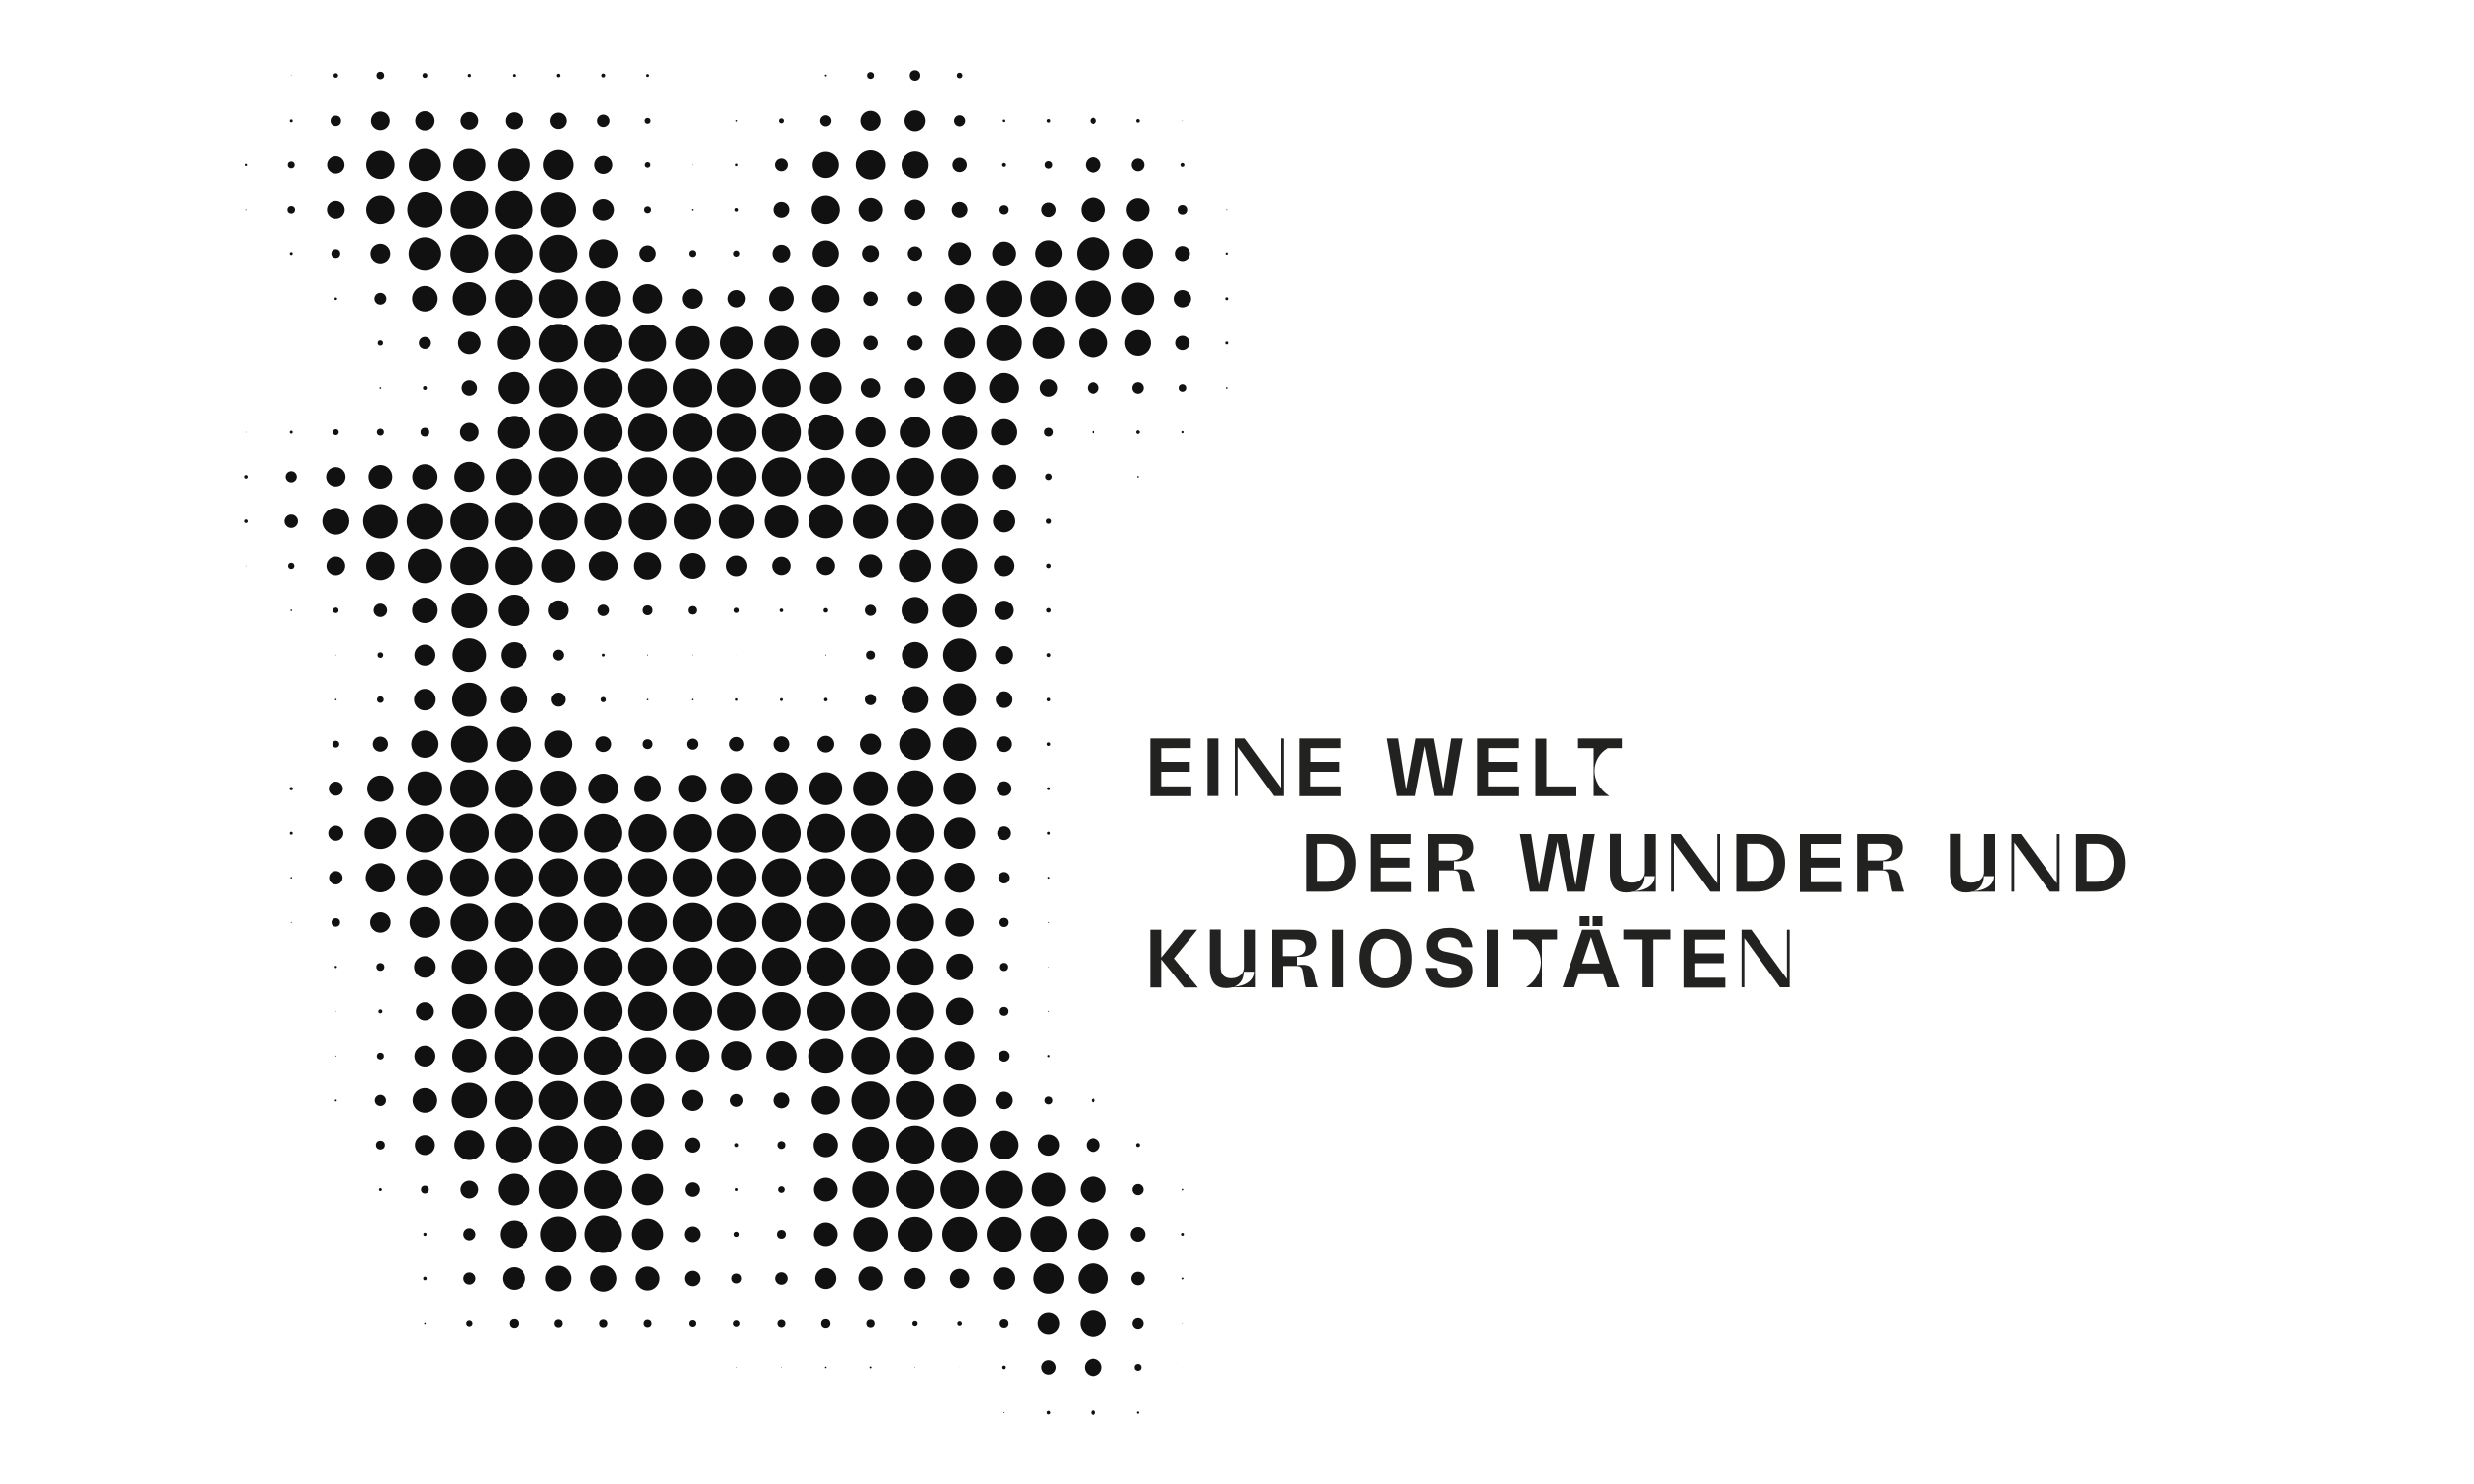 <?xml version="1.0" encoding="utf-8"?>
<!-- Generator: Adobe Illustrator 27.5.0, SVG Export Plug-In . SVG Version: 6.00 Build 0)  -->
<svg version="1.1" id="Ebene_1" xmlns="http://www.w3.org/2000/svg" xmlns:xlink="http://www.w3.org/1999/xlink" x="0px" y="0px"
	 viewBox="0 0 1500 900" style="enable-background:new 0 0 1500 900;" xml:space="preserve">
<style type="text/css">
	.st0{fill:#222221;}
	.st1{fill:#111111;}
</style>
<g>
	<path class="st0" d="M697.4,447.8H722v5.9H704v8.3h17.4v6H704v8.9h18.3v6h-24.9V447.8z"/>
	<path class="st0" d="M738.8,447.8v35h-6.6v-35H738.8z"/>
	<path class="st0" d="M750.5,452.9v29.9h-1.7v-35h5.9l21.7,29.9v-29.9h1.7v35h-5.9L750.5,452.9z"/>
	<path class="st0" d="M788.1,447.8h24.7v5.9h-18.1v8.3H812v6h-17.4v8.9h18.3v6h-24.9V447.8z"/>
	<path class="st0" d="M863.8,452.4l-5.8,30.4h-10.9l-6.1-35h6.9l4.8,31l5.7-31h10.8l5.7,31l4.8-31h6.9l-6.1,35h-10.9L863.8,452.4z"
		/>
	<path class="st0" d="M896.1,447.8h24.7v5.9h-18.1v8.3H920v6h-17.4v8.9h18.3v6h-24.9V447.8z"/>
	<path class="st0" d="M937.5,447.8v29.1h18.3v6h-24.9v-35H937.5z"/>
	<path class="st0" d="M966.3,453.7h-9.5v-5.9h26.7v5.9h-8.6c-10.3,6.1-11.5,20.9,1,29.1h-9.6V453.7z"/>
	<path class="st0" d="M792.2,505.8h12.6c10.5,0,17.1,7,17.1,17.5s-6.7,17.5-17.1,17.5h-12.6V505.8z M815.1,523.3
		c0-7.5-4.5-11.6-10.4-11.6h-6v23.1h6C810.6,534.9,815.1,530.8,815.1,523.3z"/>
	<path class="st0" d="M830.8,505.8h24.7v6h-18.1v8.3h17.4v6h-17.4v8.9h18.3v6h-24.9V505.8z"/>
	<path class="st0" d="M865.7,505.8h16.9c6.5,0,10.5,2.3,10.5,8.2c0,5.2-4.1,8.7-11.7,8.2v5.1c7.3-0.8,9.5,0.5,10.7,6.9
		c0.5,3,1,4.2,1.8,6.6h-7.2c-0.7-2-1.3-6.7-1.8-9.6c-0.4-2.8-1.9-3.4-4-3.4l-8.5,0v13.1h-6.6V505.8z M879.6,521.8c3.7,0,7-1.3,7-5.3
		c0-3.7-2.5-4.8-6.8-4.8h-7.6v10.1H879.6z"/>
	<path class="st0" d="M944.2,510.4l-5.8,30.4h-10.9l-6.1-35h6.9l4.8,31l5.7-31h10.8l5.7,31l4.8-31h6.9l-6.1,35H950L944.2,510.4z"/>
	<path class="st0" d="M989.2,535.3c5,0,7.7-3.3,7.7-6.4v-23.1h6.7v35h-13.6c-1.2,0.3-2.5,0.5-4,0.5c-5.7,0-9.8-3.3-9.8-11.9v-23.7
		h6.6v23.1C982.8,532,984.1,535.3,989.2,535.3z M1003,531.3h-6.2v-0.1c0,4.2-1.8,7.7-5.9,9.3C998.7,539.9,1003,536,1003,531.3z"/>
	<path class="st0" d="M1015.2,510.9v29.9h-1.7v-35h5.9l21.7,29.9v-29.9h1.7v35h-5.9L1015.2,510.9z"/>
	<path class="st0" d="M1052.7,505.8h12.6c10.5,0,17.1,7,17.1,17.5s-6.7,17.5-17.1,17.5h-12.6V505.8z M1075.6,523.3
		c0-7.5-4.5-11.6-10.4-11.6h-6v23.1h6C1071.1,534.9,1075.6,530.8,1075.6,523.3z"/>
	<path class="st0" d="M1091.4,505.8h24.7v6H1098v8.3h17.4v6H1098v8.9h18.3v6h-24.9V505.8z"/>
	<path class="st0" d="M1126.2,505.8h16.9c6.5,0,10.5,2.3,10.5,8.2c0,5.2-4.1,8.7-11.7,8.2v5.1c7.3-0.8,9.5,0.5,10.7,6.9
		c0.5,3,1,4.2,1.8,6.6h-7.2c-0.7-2-1.3-6.7-1.8-9.6c-0.4-2.8-1.9-3.4-4-3.4l-8.5,0v13.1h-6.6V505.8z M1140.1,521.8
		c3.7,0,7-1.3,7-5.3c0-3.7-2.5-4.8-6.8-4.8h-7.6v10.1H1140.1z"/>
	<path class="st0" d="M1195.2,535.3c5.1,0,7.7-3.3,7.7-6.4v-23.1h6.7v35h-13.6c-1.2,0.3-2.5,0.5-4,0.5c-5.7,0-9.8-3.3-9.8-11.9
		v-23.7h6.6v23.1C1188.8,532,1190.1,535.3,1195.2,535.3z M1209,531.3h-6.2v-0.1c0,4.2-1.8,7.7-5.9,9.3
		C1204.7,539.9,1209,536,1209,531.3z"/>
	<path class="st0" d="M1221.2,510.9v29.9h-1.7v-35h5.9l21.7,29.9v-29.9h1.7v35h-5.9L1221.2,510.9z"/>
	<path class="st0" d="M1258.7,505.8h12.6c10.5,0,17.1,7,17.1,17.5s-6.7,17.5-17.1,17.5h-12.6V505.8z M1281.6,523.3
		c0-7.5-4.5-11.6-10.4-11.6h-6v23.1h6C1277.1,534.9,1281.6,530.8,1281.6,523.3z"/>
	<path class="st0" d="M697.4,563.8h6.6v16.9l13.7-16.9h8.2l-14.2,17.4l14.6,17.7h-8.4L704,581.8v17.1h-6.6V563.8z"/>
	<path class="st0" d="M746.6,593.3c5.1,0,7.7-3.3,7.7-6.4v-23.1h6.7v35h-13.6c-1.2,0.3-2.5,0.5-4,0.5c-5.7,0-9.8-3.3-9.8-11.9v-23.7
		h6.6v23.1C740.2,590,741.6,593.3,746.6,593.3z M760.4,589.3h-6.2v-0.1c0,4.2-1.8,7.7-5.9,9.3C756.2,597.9,760.4,594,760.4,589.3z"
		/>
	<path class="st0" d="M770.9,563.8h16.9c6.5,0,10.5,2.3,10.5,8.2c0,5.2-4.1,8.7-11.7,8.2v5.1c7.3-0.8,9.5,0.5,10.7,6.9
		c0.5,3,1,4.2,1.8,6.6h-7.2c-0.7-2-1.3-6.7-1.8-9.6c-0.4-2.8-1.9-3.4-4-3.4l-8.5,0v13.1h-6.6V563.8z M784.8,579.8c3.7,0,7-1.3,7-5.3
		c0-3.7-2.5-4.8-6.8-4.8h-7.6v10.1H784.8z"/>
	<path class="st0" d="M814.3,563.8v35h-6.6v-35H814.3z"/>
	<path class="st0" d="M856.1,581.3c0,11-5.7,18-16.1,18s-16.1-7-16.1-18c0-11.1,5.6-18,16.1-18C850.6,563.3,856.1,570.2,856.1,581.3
		z M840.1,593.4c5.8,0,9.3-4.1,9.3-12.1c0-8-3.5-12.1-9.3-12.1c-5.8,0-9.3,4-9.3,12.1C830.8,589.3,834.3,593.4,840.1,593.4z"/>
	<path class="st0" d="M877.8,584.2c-9.4-1.6-12.9-4.5-12.9-10.8c0-7.1,5.5-10.7,13.7-10.7c7.8,0,13.3,4.3,14,11.7h-6.6
		c-0.6-4.3-3.5-6-7.8-6c-4.5,0-6.5,1.9-6.5,4.4c0,3.7,3.1,4,7.1,4.8c10,2.1,13.8,4.2,13.8,11s-4.8,10.6-13.7,10.6
		c-8.6,0-13.5-3.9-14.7-12.2h7c0.6,4.2,2.7,6.5,7.6,6.5c5.2,0,7.2-2,7.2-4.6C885.8,585.7,882.5,585,877.8,584.2z"/>
	<path class="st0" d="M908.4,563.8v35h-6.6v-35H908.4z"/>
	<path class="st0" d="M926.2,569.7h-8.8v-6H944v6h-9.2v29.1h-9.6C937.6,590.6,936.5,575.8,926.2,569.7z"/>
	<path class="st0" d="M981.9,598.8h-7.2l-2.8-8.5h-14.7l-2.8,8.5h-7l11.9-35h10.5L981.9,598.8z M957.8,555.6h6v6h-6V555.6z
		 M970,584.3l-5.3-16.1l-5.4,16.1H970z M965.7,555.6h6v6h-6V555.6z"/>
	<path class="st0" d="M1002.1,569.7v29.1h-6.6v-29.1h-11.1v-6h28.7v6H1002.1z"/>
	<path class="st0" d="M1021.1,563.8h24.7v6h-18.1v8.3h17.4v6h-17.4v8.9h18.3v6h-24.9V563.8z"/>
	<path class="st0" d="M1057.6,568.9v29.9h-1.7v-35h5.9l21.7,29.9v-29.9h1.7v35h-5.9L1057.6,568.9z"/>
</g>
<g>
	<g transform="translate(504,120)">
		<circle class="st1" cx="-327.5" cy="-74" r="0.2"/>
	</g>
	<g transform="translate(528,120)">
		<circle class="st1" cx="-324.4" cy="-74" r="1.4"/>
	</g>
	<g transform="translate(552,120)">
		<circle class="st1" cx="-321.4" cy="-74" r="2.3"/>
	</g>
	<g transform="translate(576,120)">
		<circle class="st1" cx="-318.4" cy="-74" r="1.5"/>
	</g>
	<g transform="translate(600,120)">
		<circle class="st1" cx="-315.4" cy="-74" r="1"/>
	</g>
	<g transform="translate(624,120)">
		<circle class="st1" cx="-312.4" cy="-74" r="0.9"/>
	</g>
	<g transform="translate(648,120)">
		<circle class="st1" cx="-309.4" cy="-74" r="1.1"/>
	</g>
	<g transform="translate(672,120)">
		<circle class="st1" cx="-306.3" cy="-74" r="1.2"/>
	</g>
	<g transform="translate(696,120)">
		<circle class="st1" cx="-303.3" cy="-74" r="0.9"/>
	</g>
	<g transform="translate(792,120)">
		<circle class="st1" cx="-291.3" cy="-74" r="0.6"/>
	</g>
	<g transform="translate(816,120)">
		<circle class="st1" cx="-288.2" cy="-74" r="2.1"/>
	</g>
	<g transform="translate(840,120)">
		<circle class="st1" cx="-285.2" cy="-74" r="3.2"/>
	</g>
	<g transform="translate(864,120)">
		<circle class="st1" cx="-282.2" cy="-74" r="1.7"/>
	</g>
	<g transform="translate(504,144)">
		<circle class="st1" cx="-327.5" cy="-70.9" r="0.9"/>
	</g>
	<g transform="translate(528,144)">
		<circle class="st1" cx="-324.4" cy="-70.9" r="3.2"/>
	</g>
	<g transform="translate(552,144)">
		<circle class="st1" cx="-321.4" cy="-70.9" r="5.7"/>
	</g>
	<g transform="translate(576,144)">
		<circle class="st1" cx="-318.4" cy="-70.9" r="5.9"/>
	</g>
	<g transform="translate(600,144)">
		<circle class="st1" cx="-315.4" cy="-70.9" r="5.4"/>
	</g>
	<g transform="translate(624,144)">
		<circle class="st1" cx="-312.4" cy="-70.9" r="5.2"/>
	</g>
	<g transform="translate(648,144)">
		<circle class="st1" cx="-309.4" cy="-70.9" r="5"/>
	</g>
	<g transform="translate(672,144)">
		<circle class="st1" cx="-306.3" cy="-70.9" r="3.8"/>
	</g>
	<g transform="translate(696,144)">
		<circle class="st1" cx="-303.3" cy="-70.9" r="1.8"/>
	</g>
	<g transform="translate(744,144)">
		<circle class="st1" cx="-297.3" cy="-70.9" r="0.5"/>
	</g>
	<g transform="translate(768,144)">
		<circle class="st1" cx="-294.3" cy="-70.9" r="1.5"/>
	</g>
	<g transform="translate(792,144)">
		<circle class="st1" cx="-291.3" cy="-70.9" r="3.4"/>
	</g>
	<g transform="translate(816,144)">
		<circle class="st1" cx="-288.2" cy="-70.9" r="6.1"/>
	</g>
	<g transform="translate(840,144)">
		<circle class="st1" cx="-285.2" cy="-70.9" r="6.4"/>
	</g>
	<g transform="translate(864,144)">
		<circle class="st1" cx="-282.2" cy="-70.9" r="3.4"/>
	</g>
	<g transform="translate(888,144)">
		<circle class="st1" cx="-279.2" cy="-70.9" r="0.8"/>
	</g>
	<g transform="translate(912,144)">
		<circle class="st1" cx="-276.2" cy="-70.9" r="1.1"/>
	</g>
	<g transform="translate(936,144)">
		<circle class="st1" cx="-273.2" cy="-70.9" r="1.9"/>
	</g>
	<g transform="translate(960,144)">
		<circle class="st1" cx="-270.1" cy="-70.9" r="1.1"/>
	</g>
	<g transform="translate(984,144)">
		<circle class="st1" cx="-267.1" cy="-70.9" r="0.2"/>
	</g>
	<g transform="translate(1008,144)">
		<polygon class="st1" points="-264.1,-70.9 -264.1,-70.9 -264.1,-70.9 		"/>
	</g>
	<g transform="translate(480,168)">
		<circle class="st1" cx="-330.5" cy="-67.9" r="0.7"/>
	</g>
	<g transform="translate(504,168)">
		<circle class="st1" cx="-327.5" cy="-67.9" r="2.1"/>
	</g>
	<g transform="translate(528,168)">
		<circle class="st1" cx="-324.4" cy="-67.9" r="5.3"/>
	</g>
	<g transform="translate(552,168)">
		<circle class="st1" cx="-321.4" cy="-67.9" r="8.6"/>
	</g>
	<g transform="translate(576,168)">
		<circle class="st1" cx="-318.4" cy="-67.9" r="9.8"/>
	</g>
	<g transform="translate(600,168)">
		<circle class="st1" cx="-315.4" cy="-67.9" r="9.8"/>
	</g>
	<g transform="translate(624,168)">
		<circle class="st1" cx="-312.4" cy="-67.9" r="9.9"/>
	</g>
	<g transform="translate(648,168)">
		<circle class="st1" cx="-309.4" cy="-67.9" r="9.1"/>
	</g>
	<g transform="translate(672,168)">
		<circle class="st1" cx="-306.3" cy="-67.9" r="5.5"/>
	</g>
	<g transform="translate(696,168)">
		<circle class="st1" cx="-303.3" cy="-67.9" r="1.7"/>
	</g>
	<g transform="translate(720,168)">
		<circle class="st1" cx="-300.3" cy="-67.9" r="0.2"/>
	</g>
	<g transform="translate(744,168)">
		<circle class="st1" cx="-297.3" cy="-67.9" r="0.8"/>
	</g>
	<g transform="translate(768,168)">
		<circle class="st1" cx="-294.3" cy="-67.9" r="3.9"/>
	</g>
	<g transform="translate(792,168)">
		<circle class="st1" cx="-291.3" cy="-67.9" r="8"/>
	</g>
	<g transform="translate(816,168)">
		<circle class="st1" cx="-288.2" cy="-67.9" r="8.9"/>
	</g>
	<g transform="translate(840,168)">
		<circle class="st1" cx="-285.2" cy="-67.9" r="8.2"/>
	</g>
	<g transform="translate(864,168)">
		<circle class="st1" cx="-282.2" cy="-67.9" r="4.4"/>
	</g>
	<g transform="translate(888,168)">
		<circle class="st1" cx="-279.2" cy="-67.9" r="1.2"/>
	</g>
	<g transform="translate(912,168)">
		<circle class="st1" cx="-276.2" cy="-67.9" r="2.3"/>
	</g>
	<g transform="translate(936,168)">
		<circle class="st1" cx="-273.2" cy="-67.9" r="4.7"/>
	</g>
	<g transform="translate(960,168)">
		<circle class="st1" cx="-270.1" cy="-67.9" r="3.9"/>
	</g>
	<g transform="translate(984,168)">
		<circle class="st1" cx="-267.1" cy="-67.9" r="1.2"/>
	</g>
	<g transform="translate(1008,168)">
		<circle class="st1" cx="-264.1" cy="-67.9" r="0.1"/>
	</g>
	<g transform="translate(480,192)">
		<circle class="st1" cx="-330.5" cy="-64.9" r="0.3"/>
	</g>
	<g transform="translate(504,192)">
		<circle class="st1" cx="-327.5" cy="-64.9" r="2.3"/>
	</g>
	<g transform="translate(528,192)">
		<circle class="st1" cx="-324.4" cy="-64.9" r="5.4"/>
	</g>
	<g transform="translate(552,192)">
		<circle class="st1" cx="-321.4" cy="-64.9" r="8.6"/>
	</g>
	<g transform="translate(576,192)">
		<circle class="st1" cx="-318.4" cy="-64.9" r="10.7"/>
	</g>
	<g transform="translate(600,192)">
		<circle class="st1" cx="-315.4" cy="-64.9" r="11.4"/>
	</g>
	<g transform="translate(624,192)">
		<circle class="st1" cx="-312.4" cy="-64.9" r="11.5"/>
	</g>
	<g transform="translate(648,192)">
		<circle class="st1" cx="-309.4" cy="-64.9" r="10.6"/>
	</g>
	<g transform="translate(672,192)">
		<circle class="st1" cx="-306.3" cy="-64.9" r="6.5"/>
	</g>
	<g transform="translate(696,192)">
		<circle class="st1" cx="-303.3" cy="-64.9" r="2.1"/>
	</g>
	<g transform="translate(720,192)">
		<circle class="st1" cx="-300.3" cy="-64.9" r="0.5"/>
	</g>
	<g transform="translate(744,192)">
		<circle class="st1" cx="-297.3" cy="-64.9" r="1.1"/>
	</g>
	<g transform="translate(768,192)">
		<circle class="st1" cx="-294.3" cy="-64.9" r="4.8"/>
	</g>
	<g transform="translate(792,192)">
		<circle class="st1" cx="-291.3" cy="-64.9" r="8.6"/>
	</g>
	<g transform="translate(816,192)">
		<circle class="st1" cx="-288.2" cy="-64.9" r="7.2"/>
	</g>
	<g transform="translate(840,192)">
		<circle class="st1" cx="-285.2" cy="-64.9" r="6.2"/>
	</g>
	<g transform="translate(864,192)">
		<circle class="st1" cx="-282.2" cy="-64.9" r="4.8"/>
	</g>
	<g transform="translate(888,192)">
		<circle class="st1" cx="-279.2" cy="-64.9" r="2.8"/>
	</g>
	<g transform="translate(912,192)">
		<circle class="st1" cx="-276.2" cy="-64.9" r="4.4"/>
	</g>
	<g transform="translate(936,192)">
		<circle class="st1" cx="-273.2" cy="-64.9" r="7.4"/>
	</g>
	<g transform="translate(960,192)">
		<circle class="st1" cx="-270.1" cy="-64.9" r="7"/>
	</g>
	<g transform="translate(984,192)">
		<circle class="st1" cx="-267.1" cy="-64.9" r="2.9"/>
	</g>
	<g transform="translate(1008,192)">
		<circle class="st1" cx="-264.1" cy="-64.9" r="0.3"/>
	</g>
	<g transform="translate(504,216)">
		<circle class="st1" cx="-327.5" cy="-61.9" r="0.9"/>
	</g>
	<g transform="translate(528,216)">
		<circle class="st1" cx="-324.4" cy="-61.9" r="2.7"/>
	</g>
	<g transform="translate(552,216)">
		<circle class="st1" cx="-321.4" cy="-61.9" r="6"/>
	</g>
	<g transform="translate(576,216)">
		<circle class="st1" cx="-318.4" cy="-61.9" r="9.9"/>
	</g>
	<g transform="translate(600,216)">
		<circle class="st1" cx="-315.4" cy="-61.9" r="11.5"/>
	</g>
	<g transform="translate(624,216)">
		<circle class="st1" cx="-312.4" cy="-61.9" r="11.7"/>
	</g>
	<g transform="translate(648,216)">
		<circle class="st1" cx="-309.4" cy="-61.9" r="11.4"/>
	</g>
	<g transform="translate(672,216)">
		<circle class="st1" cx="-306.3" cy="-61.9" r="8.7"/>
	</g>
	<g transform="translate(696,216)">
		<circle class="st1" cx="-303.3" cy="-61.9" r="5"/>
	</g>
	<g transform="translate(720,216)">
		<circle class="st1" cx="-300.3" cy="-61.9" r="2.1"/>
	</g>
	<g transform="translate(744,216)">
		<circle class="st1" cx="-297.3" cy="-61.9" r="1.9"/>
	</g>
	<g transform="translate(768,216)">
		<circle class="st1" cx="-294.3" cy="-61.9" r="5.4"/>
	</g>
	<g transform="translate(792,216)">
		<circle class="st1" cx="-291.3" cy="-61.9" r="8"/>
	</g>
	<g transform="translate(816,216)">
		<circle class="st1" cx="-288.2" cy="-61.9" r="5.1"/>
	</g>
	<g transform="translate(840,216)">
		<circle class="st1" cx="-285.2" cy="-61.9" r="4.4"/>
	</g>
	<g transform="translate(864,216)">
		<circle class="st1" cx="-282.2" cy="-61.9" r="6.9"/>
	</g>
	<g transform="translate(888,216)">
		<circle class="st1" cx="-279.2" cy="-61.9" r="7.3"/>
	</g>
	<g transform="translate(912,216)">
		<circle class="st1" cx="-276.2" cy="-61.9" r="8.1"/>
	</g>
	<g transform="translate(936,216)">
		<circle class="st1" cx="-273.2" cy="-61.9" r="10"/>
	</g>
	<g transform="translate(960,216)">
		<circle class="st1" cx="-270.1" cy="-61.9" r="9.1"/>
	</g>
	<g transform="translate(984,216)">
		<circle class="st1" cx="-267.1" cy="-61.9" r="4.6"/>
	</g>
	<g transform="translate(1008,216)">
		<circle class="st1" cx="-264.1" cy="-61.9" r="0.7"/>
	</g>
	<g transform="translate(528,240)">
		<circle class="st1" cx="-324.4" cy="-58.9" r="0.8"/>
	</g>
	<g transform="translate(552,240)">
		<circle class="st1" cx="-321.4" cy="-58.9" r="3.6"/>
	</g>
	<g transform="translate(576,240)">
		<circle class="st1" cx="-318.4" cy="-58.9" r="7.8"/>
	</g>
	<g transform="translate(600,240)">
		<circle class="st1" cx="-315.4" cy="-58.9" r="10.1"/>
	</g>
	<g transform="translate(624,240)">
		<circle class="st1" cx="-312.4" cy="-58.9" r="11.5"/>
	</g>
	<g transform="translate(648,240)">
		<circle class="st1" cx="-309.4" cy="-58.9" r="11.7"/>
	</g>
	<g transform="translate(672,240)">
		<circle class="st1" cx="-306.3" cy="-58.9" r="10.8"/>
	</g>
	<g transform="translate(696,240)">
		<circle class="st1" cx="-303.3" cy="-58.9" r="8.9"/>
	</g>
	<g transform="translate(720,240)">
		<circle class="st1" cx="-300.3" cy="-58.9" r="6.1"/>
	</g>
	<g transform="translate(744,240)">
		<circle class="st1" cx="-297.3" cy="-58.9" r="5.3"/>
	</g>
	<g transform="translate(768,240)">
		<circle class="st1" cx="-294.3" cy="-58.9" r="7.5"/>
	</g>
	<g transform="translate(792,240)">
		<circle class="st1" cx="-291.3" cy="-58.9" r="8.3"/>
	</g>
	<g transform="translate(816,240)">
		<circle class="st1" cx="-288.2" cy="-58.9" r="4.4"/>
	</g>
	<g transform="translate(840,240)">
		<circle class="st1" cx="-285.2" cy="-58.9" r="4.4"/>
	</g>
	<g transform="translate(864,240)">
		<circle class="st1" cx="-282.2" cy="-58.9" r="9"/>
	</g>
	<g transform="translate(888,240)">
		<circle class="st1" cx="-279.2" cy="-58.9" r="11"/>
	</g>
	<g transform="translate(912,240)">
		<circle class="st1" cx="-276.2" cy="-58.9" r="11"/>
	</g>
	<g transform="translate(936,240)">
		<circle class="st1" cx="-273.2" cy="-58.9" r="11"/>
	</g>
	<g transform="translate(960,240)">
		<circle class="st1" cx="-270.1" cy="-58.9" r="9.8"/>
	</g>
	<g transform="translate(984,240)">
		<circle class="st1" cx="-267.1" cy="-58.9" r="5.3"/>
	</g>
	<g transform="translate(1008,240)">
		<circle class="st1" cx="-264.1" cy="-58.9" r="0.9"/>
	</g>
	<g transform="translate(552,264)">
		<circle class="st1" cx="-321.4" cy="-55.9" r="1.6"/>
	</g>
	<g transform="translate(576,264)">
		<circle class="st1" cx="-318.4" cy="-55.9" r="3.7"/>
	</g>
	<g transform="translate(600,264)">
		<circle class="st1" cx="-315.4" cy="-55.9" r="6.9"/>
	</g>
	<g transform="translate(624,264)">
		<circle class="st1" cx="-312.4" cy="-55.9" r="10.2"/>
	</g>
	<g transform="translate(648,264)">
		<circle class="st1" cx="-309.4" cy="-55.9" r="11.7"/>
	</g>
	<g transform="translate(672,264)">
		<circle class="st1" cx="-306.3" cy="-55.9" r="11.7"/>
	</g>
	<g transform="translate(696,264)">
		<circle class="st1" cx="-303.3" cy="-55.9" r="11.3"/>
	</g>
	<g transform="translate(720,264)">
		<circle class="st1" cx="-300.3" cy="-55.9" r="10.2"/>
	</g>
	<g transform="translate(744,264)">
		<circle class="st1" cx="-297.3" cy="-55.9" r="9.9"/>
	</g>
	<g transform="translate(768,264)">
		<circle class="st1" cx="-294.3" cy="-55.9" r="10.4"/>
	</g>
	<g transform="translate(792,264)">
		<circle class="st1" cx="-291.3" cy="-55.9" r="8.8"/>
	</g>
	<g transform="translate(816,264)">
		<circle class="st1" cx="-288.2" cy="-55.9" r="4.4"/>
	</g>
	<g transform="translate(840,264)">
		<circle class="st1" cx="-285.2" cy="-55.9" r="4.6"/>
	</g>
	<g transform="translate(864,264)">
		<circle class="st1" cx="-282.2" cy="-55.9" r="9.3"/>
	</g>
	<g transform="translate(888,264)">
		<circle class="st1" cx="-279.2" cy="-55.9" r="10.8"/>
	</g>
	<g transform="translate(912,264)">
		<circle class="st1" cx="-276.2" cy="-55.9" r="9.6"/>
	</g>
	<g transform="translate(936,264)">
		<circle class="st1" cx="-273.2" cy="-55.9" r="8.8"/>
	</g>
	<g transform="translate(960,264)">
		<circle class="st1" cx="-270.1" cy="-55.9" r="7.9"/>
	</g>
	<g transform="translate(984,264)">
		<circle class="st1" cx="-267.1" cy="-55.9" r="4.4"/>
	</g>
	<g transform="translate(1008,264)">
		<circle class="st1" cx="-264.1" cy="-55.9" r="0.9"/>
	</g>
	<g transform="translate(552,288)">
		<circle class="st1" cx="-321.4" cy="-52.8" r="0.5"/>
	</g>
	<g transform="translate(576,288)">
		<circle class="st1" cx="-318.4" cy="-52.8" r="1.2"/>
	</g>
	<g transform="translate(600,288)">
		<circle class="st1" cx="-315.4" cy="-52.8" r="4.7"/>
	</g>
	<g transform="translate(624,288)">
		<circle class="st1" cx="-312.4" cy="-52.8" r="9.7"/>
	</g>
	<g transform="translate(648,288)">
		<circle class="st1" cx="-309.4" cy="-52.8" r="11.7"/>
	</g>
	<g transform="translate(672,288)">
		<circle class="st1" cx="-306.3" cy="-52.8" r="11.8"/>
	</g>
	<g transform="translate(696,288)">
		<circle class="st1" cx="-303.3" cy="-52.8" r="11.8"/>
	</g>
	<g transform="translate(720,288)">
		<circle class="st1" cx="-300.3" cy="-52.8" r="11.7"/>
	</g>
	<g transform="translate(744,288)">
		<circle class="st1" cx="-297.3" cy="-52.8" r="11.7"/>
	</g>
	<g transform="translate(768,288)">
		<circle class="st1" cx="-294.3" cy="-52.8" r="11.6"/>
	</g>
	<g transform="translate(792,288)">
		<circle class="st1" cx="-291.3" cy="-52.8" r="9.6"/>
	</g>
	<g transform="translate(816,288)">
		<circle class="st1" cx="-288.2" cy="-52.8" r="5.9"/>
	</g>
	<g transform="translate(840,288)">
		<circle class="st1" cx="-285.2" cy="-52.8" r="6.2"/>
	</g>
	<g transform="translate(864,288)">
		<circle class="st1" cx="-282.2" cy="-52.8" r="9.7"/>
	</g>
	<g transform="translate(888,288)">
		<circle class="st1" cx="-279.2" cy="-52.8" r="9.1"/>
	</g>
	<g transform="translate(912,288)">
		<circle class="st1" cx="-276.2" cy="-52.8" r="5.3"/>
	</g>
	<g transform="translate(936,288)">
		<circle class="st1" cx="-273.2" cy="-52.8" r="3.5"/>
	</g>
	<g transform="translate(960,288)">
		<circle class="st1" cx="-270.1" cy="-52.8" r="3.5"/>
	</g>
	<g transform="translate(984,288)">
		<circle class="st1" cx="-267.1" cy="-52.8" r="2.3"/>
	</g>
	<g transform="translate(1008,288)">
		<circle class="st1" cx="-264.1" cy="-52.8" r="0.5"/>
	</g>
	<g transform="translate(480,312)">
		<circle class="st1" cx="-330.5" cy="-49.8" r="0.2"/>
	</g>
	<g transform="translate(504,312)">
		<circle class="st1" cx="-327.5" cy="-49.8" r="0.9"/>
	</g>
	<g transform="translate(528,312)">
		<circle class="st1" cx="-324.4" cy="-49.8" r="1.8"/>
	</g>
	<g transform="translate(552,312)">
		<circle class="st1" cx="-321.4" cy="-49.8" r="2.1"/>
	</g>
	<g transform="translate(576,312)">
		<circle class="st1" cx="-318.4" cy="-49.8" r="2.7"/>
	</g>
	<g transform="translate(600,312)">
		<circle class="st1" cx="-315.4" cy="-49.8" r="5.7"/>
	</g>
	<g transform="translate(624,312)">
		<circle class="st1" cx="-312.4" cy="-49.8" r="10"/>
	</g>
	<g transform="translate(648,312)">
		<circle class="st1" cx="-309.4" cy="-49.8" r="11.7"/>
	</g>
	<g transform="translate(672,312)">
		<circle class="st1" cx="-306.3" cy="-49.8" r="11.8"/>
	</g>
	<g transform="translate(696,312)">
		<circle class="st1" cx="-303.3" cy="-49.8" r="11.8"/>
	</g>
	<g transform="translate(720,312)">
		<circle class="st1" cx="-300.3" cy="-49.8" r="11.8"/>
	</g>
	<g transform="translate(744,312)">
		<circle class="st1" cx="-297.3" cy="-49.8" r="11.8"/>
	</g>
	<g transform="translate(768,312)">
		<circle class="st1" cx="-294.3" cy="-49.8" r="11.8"/>
	</g>
	<g transform="translate(792,312)">
		<circle class="st1" cx="-291.3" cy="-49.8" r="10.9"/>
	</g>
	<g transform="translate(816,312)">
		<circle class="st1" cx="-288.2" cy="-49.8" r="9.1"/>
	</g>
	<g transform="translate(840,312)">
		<circle class="st1" cx="-285.2" cy="-49.8" r="9.3"/>
	</g>
	<g transform="translate(864,312)">
		<circle class="st1" cx="-282.2" cy="-49.8" r="10.6"/>
	</g>
	<g transform="translate(888,312)">
		<circle class="st1" cx="-279.2" cy="-49.8" r="8"/>
	</g>
	<g transform="translate(912,312)">
		<circle class="st1" cx="-276.2" cy="-49.8" r="2.7"/>
	</g>
	<g transform="translate(936,312)">
		<circle class="st1" cx="-273.2" cy="-49.8" r="0.7"/>
	</g>
	<g transform="translate(960,312)">
		<circle class="st1" cx="-270.1" cy="-49.8" r="1.1"/>
	</g>
	<g transform="translate(984,312)">
		<circle class="st1" cx="-267.1" cy="-49.8" r="0.7"/>
	</g>
	<g transform="translate(480,336)">
		<circle class="st1" cx="-330.5" cy="-46.8" r="1.1"/>
	</g>
	<g transform="translate(504,336)">
		<circle class="st1" cx="-327.5" cy="-46.8" r="3.4"/>
	</g>
	<g transform="translate(528,336)">
		<circle class="st1" cx="-324.4" cy="-46.8" r="5.9"/>
	</g>
	<g transform="translate(552,336)">
		<circle class="st1" cx="-321.4" cy="-46.8" r="7.2"/>
	</g>
	<g transform="translate(576,336)">
		<circle class="st1" cx="-318.4" cy="-46.8" r="7.7"/>
	</g>
	<g transform="translate(600,336)">
		<circle class="st1" cx="-315.4" cy="-46.8" r="9.1"/>
	</g>
	<g transform="translate(624,336)">
		<circle class="st1" cx="-312.4" cy="-46.8" r="11"/>
	</g>
	<g transform="translate(648,336)">
		<circle class="st1" cx="-309.4" cy="-46.8" r="11.8"/>
	</g>
	<g transform="translate(672,336)">
		<circle class="st1" cx="-306.3" cy="-46.8" r="11.8"/>
	</g>
	<g transform="translate(696,336)">
		<circle class="st1" cx="-303.3" cy="-46.8" r="11.8"/>
	</g>
	<g transform="translate(720,336)">
		<circle class="st1" cx="-300.3" cy="-46.8" r="11.8"/>
	</g>
	<g transform="translate(744,336)">
		<circle class="st1" cx="-297.3" cy="-46.8" r="11.8"/>
	</g>
	<g transform="translate(768,336)">
		<circle class="st1" cx="-294.3" cy="-46.8" r="11.8"/>
	</g>
	<g transform="translate(792,336)">
		<circle class="st1" cx="-291.3" cy="-46.8" r="11.6"/>
	</g>
	<g transform="translate(816,336)">
		<circle class="st1" cx="-288.2" cy="-46.8" r="11.5"/>
	</g>
	<g transform="translate(840,336)">
		<circle class="st1" cx="-285.2" cy="-46.8" r="11.5"/>
	</g>
	<g transform="translate(864,336)">
		<circle class="st1" cx="-282.2" cy="-46.8" r="11.3"/>
	</g>
	<g transform="translate(888,336)">
		<circle class="st1" cx="-279.2" cy="-46.8" r="7.4"/>
	</g>
	<g transform="translate(912,336)">
		<circle class="st1" cx="-276.2" cy="-46.8" r="2"/>
	</g>
	<g transform="translate(936,336)">
		<circle class="st1" cx="-273.2" cy="-46.8" r="0.1"/>
	</g>
	<g transform="translate(960,336)">
		<circle class="st1" cx="-270.1" cy="-46.8" r="0.5"/>
	</g>
	<g transform="translate(480,360)">
		<circle class="st1" cx="-330.5" cy="-43.8" r="1.1"/>
	</g>
	<g transform="translate(504,360)">
		<circle class="st1" cx="-327.5" cy="-43.8" r="4.1"/>
	</g>
	<g transform="translate(528,360)">
		<circle class="st1" cx="-324.4" cy="-43.8" r="8.2"/>
	</g>
	<g transform="translate(552,360)">
		<circle class="st1" cx="-321.4" cy="-43.8" r="10.5"/>
	</g>
	<g transform="translate(576,360)">
		<circle class="st1" cx="-318.4" cy="-43.8" r="11.1"/>
	</g>
	<g transform="translate(600,360)">
		<circle class="st1" cx="-315.4" cy="-43.8" r="11.5"/>
	</g>
	<g transform="translate(624,360)">
		<circle class="st1" cx="-312.4" cy="-43.8" r="11.7"/>
	</g>
	<g transform="translate(648,360)">
		<circle class="st1" cx="-309.4" cy="-43.8" r="11.6"/>
	</g>
	<g transform="translate(672,360)">
		<circle class="st1" cx="-306.3" cy="-43.8" r="11.5"/>
	</g>
	<g transform="translate(696,360)">
		<circle class="st1" cx="-303.3" cy="-43.8" r="11.5"/>
	</g>
	<g transform="translate(720,360)">
		<circle class="st1" cx="-300.3" cy="-43.8" r="11.1"/>
	</g>
	<g transform="translate(744,360)">
		<circle class="st1" cx="-297.3" cy="-43.8" r="10.6"/>
	</g>
	<g transform="translate(768,360)">
		<circle class="st1" cx="-294.3" cy="-43.8" r="10.2"/>
	</g>
	<g transform="translate(792,360)">
		<circle class="st1" cx="-291.3" cy="-43.8" r="10.4"/>
	</g>
	<g transform="translate(816,360)">
		<circle class="st1" cx="-288.2" cy="-43.8" r="10.6"/>
	</g>
	<g transform="translate(840,360)">
		<circle class="st1" cx="-285.2" cy="-43.8" r="11.4"/>
	</g>
	<g transform="translate(864,360)">
		<circle class="st1" cx="-282.2" cy="-43.8" r="11.1"/>
	</g>
	<g transform="translate(888,360)">
		<circle class="st1" cx="-279.2" cy="-43.8" r="6.8"/>
	</g>
	<g transform="translate(912,360)">
		<circle class="st1" cx="-276.2" cy="-43.8" r="1.6"/>
	</g>
	<g transform="translate(480,384)">
		<circle class="st1" cx="-330.5" cy="-40.8" r="0.2"/>
	</g>
	<g transform="translate(504,384)">
		<circle class="st1" cx="-327.5" cy="-40.8" r="1.9"/>
	</g>
	<g transform="translate(528,384)">
		<circle class="st1" cx="-324.4" cy="-40.8" r="5.7"/>
	</g>
	<g transform="translate(552,384)">
		<circle class="st1" cx="-321.4" cy="-40.8" r="8.6"/>
	</g>
	<g transform="translate(576,384)">
		<circle class="st1" cx="-318.4" cy="-40.8" r="10.4"/>
	</g>
	<g transform="translate(600,384)">
		<circle class="st1" cx="-315.4" cy="-40.8" r="11.5"/>
	</g>
	<g transform="translate(624,384)">
		<circle class="st1" cx="-312.4" cy="-40.8" r="11.5"/>
	</g>
	<g transform="translate(648,384)">
		<circle class="st1" cx="-309.4" cy="-40.8" r="10.1"/>
	</g>
	<g transform="translate(672,384)">
		<circle class="st1" cx="-306.3" cy="-40.8" r="8.8"/>
	</g>
	<g transform="translate(696,384)">
		<circle class="st1" cx="-303.3" cy="-40.8" r="8.3"/>
	</g>
	<g transform="translate(720,384)">
		<circle class="st1" cx="-300.3" cy="-40.8" r="7.8"/>
	</g>
	<g transform="translate(744,384)">
		<circle class="st1" cx="-297.3" cy="-40.8" r="6.3"/>
	</g>
	<g transform="translate(768,384)">
		<circle class="st1" cx="-294.3" cy="-40.8" r="5.6"/>
	</g>
	<g transform="translate(792,384)">
		<circle class="st1" cx="-291.3" cy="-40.8" r="5.6"/>
	</g>
	<g transform="translate(816,384)">
		<circle class="st1" cx="-288.2" cy="-40.8" r="7"/>
	</g>
	<g transform="translate(840,384)">
		<circle class="st1" cx="-285.2" cy="-40.8" r="9.8"/>
	</g>
	<g transform="translate(864,384)">
		<circle class="st1" cx="-282.2" cy="-40.8" r="10.7"/>
	</g>
	<g transform="translate(888,384)">
		<circle class="st1" cx="-279.2" cy="-40.8" r="6.3"/>
	</g>
	<g transform="translate(912,384)">
		<circle class="st1" cx="-276.2" cy="-40.8" r="1.4"/>
	</g>
	<g transform="translate(504,408)">
		<circle class="st1" cx="-327.5" cy="-37.8" r="0.5"/>
	</g>
	<g transform="translate(528,408)">
		<circle class="st1" cx="-324.4" cy="-37.8" r="1.7"/>
	</g>
	<g transform="translate(552,408)">
		<circle class="st1" cx="-321.4" cy="-37.8" r="4.1"/>
	</g>
	<g transform="translate(576,408)">
		<circle class="st1" cx="-318.4" cy="-37.8" r="7.8"/>
	</g>
	<g transform="translate(600,408)">
		<circle class="st1" cx="-315.4" cy="-37.8" r="10.8"/>
	</g>
	<g transform="translate(624,408)">
		<circle class="st1" cx="-312.4" cy="-37.8" r="9.6"/>
	</g>
	<g transform="translate(648,408)">
		<circle class="st1" cx="-309.4" cy="-37.8" r="6.1"/>
	</g>
	<g transform="translate(672,408)">
		<circle class="st1" cx="-306.3" cy="-37.8" r="3.5"/>
	</g>
	<g transform="translate(696,408)">
		<circle class="st1" cx="-303.3" cy="-37.8" r="3"/>
	</g>
	<g transform="translate(720,408)">
		<circle class="st1" cx="-300.3" cy="-37.8" r="2.6"/>
	</g>
	<g transform="translate(744,408)">
		<circle class="st1" cx="-297.3" cy="-37.8" r="1.6"/>
	</g>
	<g transform="translate(768,408)">
		<circle class="st1" cx="-294.3" cy="-37.8" r="1.1"/>
	</g>
	<g transform="translate(792,408)">
		<circle class="st1" cx="-291.3" cy="-37.8" r="1.4"/>
	</g>
	<g transform="translate(816,408)">
		<circle class="st1" cx="-288.2" cy="-37.8" r="3.4"/>
	</g>
	<g transform="translate(840,408)">
		<circle class="st1" cx="-285.2" cy="-37.8" r="8.2"/>
	</g>
	<g transform="translate(864,408)">
		<circle class="st1" cx="-282.2" cy="-37.8" r="10.4"/>
	</g>
	<g transform="translate(888,408)">
		<circle class="st1" cx="-279.2" cy="-37.8" r="5.9"/>
	</g>
	<g transform="translate(912,408)">
		<circle class="st1" cx="-276.2" cy="-37.8" r="1.4"/>
	</g>
	<g transform="translate(504,432)">
		<rect x="-327.5" y="-34.7" class="st1" width="0" height="0"/>
	</g>
	<g transform="translate(528,432)">
		<circle class="st1" cx="-324.4" cy="-34.7" r="0.2"/>
	</g>
	<g transform="translate(552,432)">
		<circle class="st1" cx="-321.4" cy="-34.7" r="1.7"/>
	</g>
	<g transform="translate(576,432)">
		<circle class="st1" cx="-318.4" cy="-34.7" r="6.4"/>
	</g>
	<g transform="translate(600,432)">
		<circle class="st1" cx="-315.4" cy="-34.7" r="10.2"/>
	</g>
	<g transform="translate(624,432)">
		<circle class="st1" cx="-312.4" cy="-34.7" r="7.9"/>
	</g>
	<g transform="translate(648,432)">
		<circle class="st1" cx="-309.4" cy="-34.7" r="3.3"/>
	</g>
	<g transform="translate(672,432)">
		<circle class="st1" cx="-306.3" cy="-34.7" r="0.9"/>
	</g>
	<g transform="translate(696,432)">
		<circle class="st1" cx="-303.3" cy="-34.7" r="0.3"/>
	</g>
	<g transform="translate(720,432)">
		<circle class="st1" cx="-300.3" cy="-34.7" r="0.2"/>
	</g>
	<g transform="translate(744,432)">
		<circle class="st1" cx="-297.3" cy="-34.7" r="0.1"/>
	</g>
	<g transform="translate(768,432)">
		<polygon class="st1" points="-294.3,-34.7 -294.3,-34.7 -294.3,-34.7 		"/>
	</g>
	<g transform="translate(792,432)">
		<circle class="st1" cx="-291.3" cy="-34.7" r="0.3"/>
	</g>
	<g transform="translate(816,432)">
		<circle class="st1" cx="-288.2" cy="-34.7" r="2.7"/>
	</g>
	<g transform="translate(840,432)">
		<circle class="st1" cx="-285.2" cy="-34.7" r="8"/>
	</g>
	<g transform="translate(864,432)">
		<circle class="st1" cx="-282.2" cy="-34.7" r="10.1"/>
	</g>
	<g transform="translate(888,432)">
		<circle class="st1" cx="-279.2" cy="-34.7" r="5.5"/>
	</g>
	<g transform="translate(912,432)">
		<circle class="st1" cx="-276.2" cy="-34.7" r="1.2"/>
	</g>
	<g transform="translate(528,456)">
		<circle class="st1" cx="-324.4" cy="-31.7" r="0.5"/>
	</g>
	<g transform="translate(552,456)">
		<circle class="st1" cx="-321.4" cy="-31.7" r="2"/>
	</g>
	<g transform="translate(576,456)">
		<circle class="st1" cx="-318.4" cy="-31.7" r="6.6"/>
	</g>
	<g transform="translate(600,456)">
		<circle class="st1" cx="-315.4" cy="-31.7" r="10.4"/>
	</g>
	<g transform="translate(624,456)">
		<circle class="st1" cx="-312.4" cy="-31.7" r="8.3"/>
	</g>
	<g transform="translate(648,456)">
		<circle class="st1" cx="-309.4" cy="-31.7" r="4.3"/>
	</g>
	<g transform="translate(672,456)">
		<circle class="st1" cx="-306.3" cy="-31.7" r="1.6"/>
	</g>
	<g transform="translate(696,456)">
		<circle class="st1" cx="-303.3" cy="-31.7" r="0.5"/>
	</g>
	<g transform="translate(720,456)">
		<circle class="st1" cx="-300.3" cy="-31.7" r="0.5"/>
	</g>
	<g transform="translate(744,456)">
		<circle class="st1" cx="-297.3" cy="-31.7" r="0.8"/>
	</g>
	<g transform="translate(768,456)">
		<circle class="st1" cx="-294.3" cy="-31.7" r="0.9"/>
	</g>
	<g transform="translate(792,456)">
		<circle class="st1" cx="-291.3" cy="-31.7" r="1.1"/>
	</g>
	<g transform="translate(816,456)">
		<circle class="st1" cx="-288.2" cy="-31.7" r="3.4"/>
	</g>
	<g transform="translate(840,456)">
		<circle class="st1" cx="-285.2" cy="-31.7" r="8.2"/>
	</g>
	<g transform="translate(864,456)">
		<circle class="st1" cx="-282.2" cy="-31.7" r="10"/>
	</g>
	<g transform="translate(888,456)">
		<circle class="st1" cx="-279.2" cy="-31.7" r="5.1"/>
	</g>
	<g transform="translate(912,456)">
		<circle class="st1" cx="-276.2" cy="-31.7" r="1.1"/>
	</g>
	<g transform="translate(528,480)">
		<circle class="st1" cx="-324.4" cy="-28.7" r="2.1"/>
	</g>
	<g transform="translate(552,480)">
		<circle class="st1" cx="-321.4" cy="-28.7" r="4.6"/>
	</g>
	<g transform="translate(576,480)">
		<circle class="st1" cx="-318.4" cy="-28.7" r="8.3"/>
	</g>
	<g transform="translate(600,480)">
		<circle class="st1" cx="-315.4" cy="-28.7" r="11.1"/>
	</g>
	<g transform="translate(624,480)">
		<circle class="st1" cx="-312.4" cy="-28.7" r="10.6"/>
	</g>
	<g transform="translate(648,480)">
		<circle class="st1" cx="-309.4" cy="-28.7" r="8.3"/>
	</g>
	<g transform="translate(672,480)">
		<circle class="st1" cx="-306.3" cy="-28.7" r="4.8"/>
	</g>
	<g transform="translate(696,480)">
		<circle class="st1" cx="-303.3" cy="-28.7" r="3"/>
	</g>
	<g transform="translate(720,480)">
		<circle class="st1" cx="-300.3" cy="-28.7" r="3.4"/>
	</g>
	<g transform="translate(744,480)">
		<circle class="st1" cx="-297.3" cy="-28.7" r="4.4"/>
	</g>
	<g transform="translate(768,480)">
		<circle class="st1" cx="-294.3" cy="-28.7" r="4.8"/>
	</g>
	<g transform="translate(792,480)">
		<circle class="st1" cx="-291.3" cy="-28.7" r="5.1"/>
	</g>
	<g transform="translate(816,480)">
		<circle class="st1" cx="-288.2" cy="-28.7" r="6.4"/>
	</g>
	<g transform="translate(840,480)">
		<circle class="st1" cx="-285.2" cy="-28.7" r="9.6"/>
	</g>
	<g transform="translate(864,480)">
		<circle class="st1" cx="-282.2" cy="-28.7" r="10.1"/>
	</g>
	<g transform="translate(888,480)">
		<circle class="st1" cx="-279.2" cy="-28.7" r="4.8"/>
	</g>
	<g transform="translate(912,480)">
		<circle class="st1" cx="-276.2" cy="-28.7" r="1.1"/>
	</g>
	<g transform="translate(480,504)">
		<rect x="-330.5" y="-25.7" class="st1" width="0" height="0"/>
	</g>
	<g transform="translate(504,504)">
		<circle class="st1" cx="-327.5" cy="-25.7" r="1"/>
	</g>
	<g transform="translate(528,504)">
		<circle class="st1" cx="-324.4" cy="-25.7" r="4.3"/>
	</g>
	<g transform="translate(552,504)">
		<circle class="st1" cx="-321.4" cy="-25.7" r="8"/>
	</g>
	<g transform="translate(576,504)">
		<circle class="st1" cx="-318.4" cy="-25.7" r="10.5"/>
	</g>
	<g transform="translate(600,504)">
		<circle class="st1" cx="-315.4" cy="-25.7" r="11.6"/>
	</g>
	<g transform="translate(624,504)">
		<circle class="st1" cx="-312.4" cy="-25.7" r="11.6"/>
	</g>
	<g transform="translate(648,504)">
		<circle class="st1" cx="-309.4" cy="-25.7" r="10.9"/>
	</g>
	<g transform="translate(672,504)">
		<circle class="st1" cx="-306.3" cy="-25.7" r="9.1"/>
	</g>
	<g transform="translate(696,504)">
		<circle class="st1" cx="-303.3" cy="-25.7" r="8.1"/>
	</g>
	<g transform="translate(720,504)">
		<circle class="st1" cx="-300.3" cy="-25.7" r="8.4"/>
	</g>
	<g transform="translate(744,504)">
		<circle class="st1" cx="-297.3" cy="-25.7" r="9.5"/>
	</g>
	<g transform="translate(768,504)">
		<circle class="st1" cx="-294.3" cy="-25.7" r="9.9"/>
	</g>
	<g transform="translate(792,504)">
		<circle class="st1" cx="-291.3" cy="-25.7" r="10"/>
	</g>
	<g transform="translate(816,504)">
		<circle class="st1" cx="-288.2" cy="-25.7" r="10.5"/>
	</g>
	<g transform="translate(840,504)">
		<circle class="st1" cx="-285.2" cy="-25.7" r="11.1"/>
	</g>
	<g transform="translate(864,504)">
		<circle class="st1" cx="-282.2" cy="-25.7" r="9.8"/>
	</g>
	<g transform="translate(888,504)">
		<circle class="st1" cx="-279.2" cy="-25.7" r="4.5"/>
	</g>
	<g transform="translate(912,504)">
		<circle class="st1" cx="-276.2" cy="-25.7" r="0.9"/>
	</g>
	<g transform="translate(504,528)">
		<circle class="st1" cx="-327.5" cy="-22.7" r="0.9"/>
	</g>
	<g transform="translate(528,528)">
		<circle class="st1" cx="-324.4" cy="-22.7" r="4.6"/>
	</g>
	<g transform="translate(552,528)">
		<circle class="st1" cx="-321.4" cy="-22.7" r="9.6"/>
	</g>
	<g transform="translate(576,528)">
		<circle class="st1" cx="-318.4" cy="-22.7" r="11.6"/>
	</g>
	<g transform="translate(600,528)">
		<circle class="st1" cx="-315.4" cy="-22.7" r="11.8"/>
	</g>
	<g transform="translate(624,528)">
		<circle class="st1" cx="-312.4" cy="-22.7" r="11.8"/>
	</g>
	<g transform="translate(648,528)">
		<circle class="st1" cx="-309.4" cy="-22.7" r="11.7"/>
	</g>
	<g transform="translate(672,528)">
		<circle class="st1" cx="-306.3" cy="-22.7" r="11.6"/>
	</g>
	<g transform="translate(696,528)">
		<circle class="st1" cx="-303.3" cy="-22.7" r="11.5"/>
	</g>
	<g transform="translate(720,528)">
		<circle class="st1" cx="-300.3" cy="-22.7" r="11.5"/>
	</g>
	<g transform="translate(744,528)">
		<circle class="st1" cx="-297.3" cy="-22.7" r="11.7"/>
	</g>
	<g transform="translate(768,528)">
		<circle class="st1" cx="-294.3" cy="-22.7" r="11.7"/>
	</g>
	<g transform="translate(792,528)">
		<circle class="st1" cx="-291.3" cy="-22.7" r="11.7"/>
	</g>
	<g transform="translate(816,528)">
		<circle class="st1" cx="-288.2" cy="-22.7" r="11.8"/>
	</g>
	<g transform="translate(840,528)">
		<circle class="st1" cx="-285.2" cy="-22.7" r="11.7"/>
	</g>
	<g transform="translate(864,528)">
		<circle class="st1" cx="-282.2" cy="-22.7" r="9.5"/>
	</g>
	<g transform="translate(888,528)">
		<circle class="st1" cx="-279.2" cy="-22.7" r="4.2"/>
	</g>
	<g transform="translate(912,528)">
		<circle class="st1" cx="-276.2" cy="-22.7" r="0.9"/>
	</g>
	<g transform="translate(504,552)">
		<circle class="st1" cx="-327.5" cy="-19.7" r="0.5"/>
	</g>
	<g transform="translate(528,552)">
		<circle class="st1" cx="-324.4" cy="-19.7" r="4.1"/>
	</g>
	<g transform="translate(552,552)">
		<circle class="st1" cx="-321.4" cy="-19.7" r="8.9"/>
	</g>
	<g transform="translate(576,552)">
		<circle class="st1" cx="-318.4" cy="-19.7" r="11.1"/>
	</g>
	<g transform="translate(600,552)">
		<circle class="st1" cx="-315.4" cy="-19.7" r="11.7"/>
	</g>
	<g transform="translate(624,552)">
		<circle class="st1" cx="-312.4" cy="-19.7" r="11.8"/>
	</g>
	<g transform="translate(648,552)">
		<circle class="st1" cx="-309.4" cy="-19.7" r="11.8"/>
	</g>
	<g transform="translate(672,552)">
		<circle class="st1" cx="-306.3" cy="-19.7" r="11.8"/>
	</g>
	<g transform="translate(696,552)">
		<circle class="st1" cx="-303.3" cy="-19.7" r="11.8"/>
	</g>
	<g transform="translate(720,552)">
		<circle class="st1" cx="-300.3" cy="-19.7" r="11.8"/>
	</g>
	<g transform="translate(744,552)">
		<circle class="st1" cx="-297.3" cy="-19.7" r="11.8"/>
	</g>
	<g transform="translate(768,552)">
		<circle class="st1" cx="-294.3" cy="-19.7" r="11.8"/>
	</g>
	<g transform="translate(792,552)">
		<circle class="st1" cx="-291.3" cy="-19.7" r="11.8"/>
	</g>
	<g transform="translate(816,552)">
		<circle class="st1" cx="-288.2" cy="-19.7" r="11.8"/>
	</g>
	<g transform="translate(840,552)">
		<circle class="st1" cx="-285.2" cy="-19.7" r="11.5"/>
	</g>
	<g transform="translate(864,552)">
		<circle class="st1" cx="-282.2" cy="-19.7" r="9.1"/>
	</g>
	<g transform="translate(888,552)">
		<circle class="st1" cx="-279.2" cy="-19.7" r="3.5"/>
	</g>
	<g transform="translate(912,552)">
		<circle class="st1" cx="-276.2" cy="-19.7" r="0.6"/>
	</g>
	<g transform="translate(504,576)">
		<circle class="st1" cx="-327.5" cy="-16.6" r="0.3"/>
	</g>
	<g transform="translate(528,576)">
		<circle class="st1" cx="-324.4" cy="-16.6" r="2.6"/>
	</g>
	<g transform="translate(552,576)">
		<circle class="st1" cx="-321.4" cy="-16.6" r="6.2"/>
	</g>
	<g transform="translate(576,576)">
		<circle class="st1" cx="-318.4" cy="-16.6" r="9.3"/>
	</g>
	<g transform="translate(600,576)">
		<circle class="st1" cx="-315.4" cy="-16.6" r="11.4"/>
	</g>
	<g transform="translate(624,576)">
		<circle class="st1" cx="-312.4" cy="-16.6" r="11.8"/>
	</g>
	<g transform="translate(648,576)">
		<circle class="st1" cx="-309.4" cy="-16.6" r="11.8"/>
	</g>
	<g transform="translate(672,576)">
		<circle class="st1" cx="-306.3" cy="-16.6" r="11.8"/>
	</g>
	<g transform="translate(696,576)">
		<circle class="st1" cx="-303.3" cy="-16.6" r="11.8"/>
	</g>
	<g transform="translate(720,576)">
		<circle class="st1" cx="-300.3" cy="-16.6" r="11.8"/>
	</g>
	<g transform="translate(744,576)">
		<circle class="st1" cx="-297.3" cy="-16.6" r="11.8"/>
	</g>
	<g transform="translate(768,576)">
		<circle class="st1" cx="-294.3" cy="-16.6" r="11.8"/>
	</g>
	<g transform="translate(792,576)">
		<circle class="st1" cx="-291.3" cy="-16.6" r="11.8"/>
	</g>
	<g transform="translate(816,576)">
		<circle class="st1" cx="-288.2" cy="-16.6" r="11.8"/>
	</g>
	<g transform="translate(840,576)">
		<circle class="st1" cx="-285.2" cy="-16.6" r="11.4"/>
	</g>
	<g transform="translate(864,576)">
		<circle class="st1" cx="-282.2" cy="-16.6" r="8.6"/>
	</g>
	<g transform="translate(888,576)">
		<circle class="st1" cx="-279.2" cy="-16.6" r="2.8"/>
	</g>
	<g transform="translate(912,576)">
		<circle class="st1" cx="-276.2" cy="-16.6" r="0.3"/>
	</g>
	<g transform="translate(528,600)">
		<circle class="st1" cx="-324.4" cy="-13.6" r="0.7"/>
	</g>
	<g transform="translate(552,600)">
		<circle class="st1" cx="-321.4" cy="-13.6" r="2.4"/>
	</g>
	<g transform="translate(576,600)">
		<circle class="st1" cx="-318.4" cy="-13.6" r="6.6"/>
	</g>
	<g transform="translate(600,600)">
		<circle class="st1" cx="-315.4" cy="-13.6" r="10.7"/>
	</g>
	<g transform="translate(624,600)">
		<circle class="st1" cx="-312.4" cy="-13.6" r="11.8"/>
	</g>
	<g transform="translate(648,600)">
		<circle class="st1" cx="-309.4" cy="-13.6" r="11.8"/>
	</g>
	<g transform="translate(672,600)">
		<circle class="st1" cx="-306.3" cy="-13.6" r="11.8"/>
	</g>
	<g transform="translate(696,600)">
		<circle class="st1" cx="-303.3" cy="-13.6" r="11.8"/>
	</g>
	<g transform="translate(720,600)">
		<circle class="st1" cx="-300.3" cy="-13.6" r="11.8"/>
	</g>
	<g transform="translate(744,600)">
		<circle class="st1" cx="-297.3" cy="-13.6" r="11.8"/>
	</g>
	<g transform="translate(768,600)">
		<circle class="st1" cx="-294.3" cy="-13.6" r="11.8"/>
	</g>
	<g transform="translate(792,600)">
		<circle class="st1" cx="-291.3" cy="-13.6" r="11.8"/>
	</g>
	<g transform="translate(816,600)">
		<circle class="st1" cx="-288.2" cy="-13.6" r="11.7"/>
	</g>
	<g transform="translate(840,600)">
		<circle class="st1" cx="-285.2" cy="-13.6" r="11.3"/>
	</g>
	<g transform="translate(864,600)">
		<circle class="st1" cx="-282.2" cy="-13.6" r="8.1"/>
	</g>
	<g transform="translate(888,600)">
		<circle class="st1" cx="-279.2" cy="-13.6" r="2.5"/>
	</g>
	<g transform="translate(912,600)">
		<circle class="st1" cx="-276.2" cy="-13.6" r="0.2"/>
	</g>
	<g transform="translate(528,624)">
		<circle class="st1" cx="-324.4" cy="-10.6" r="0.2"/>
	</g>
	<g transform="translate(552,624)">
		<circle class="st1" cx="-321.4" cy="-10.6" r="1.2"/>
	</g>
	<g transform="translate(576,624)">
		<circle class="st1" cx="-318.4" cy="-10.6" r="5.5"/>
	</g>
	<g transform="translate(600,624)">
		<circle class="st1" cx="-315.4" cy="-10.6" r="10.5"/>
	</g>
	<g transform="translate(624,624)">
		<circle class="st1" cx="-312.4" cy="-10.6" r="11.8"/>
	</g>
	<g transform="translate(648,624)">
		<circle class="st1" cx="-309.4" cy="-10.6" r="11.8"/>
	</g>
	<g transform="translate(672,624)">
		<circle class="st1" cx="-306.3" cy="-10.6" r="11.8"/>
	</g>
	<g transform="translate(696,624)">
		<circle class="st1" cx="-303.3" cy="-10.6" r="11.8"/>
	</g>
	<g transform="translate(720,624)">
		<circle class="st1" cx="-300.3" cy="-10.6" r="11.7"/>
	</g>
	<g transform="translate(744,624)">
		<circle class="st1" cx="-297.3" cy="-10.6" r="11.6"/>
	</g>
	<g transform="translate(768,624)">
		<circle class="st1" cx="-294.3" cy="-10.6" r="11.6"/>
	</g>
	<g transform="translate(792,624)">
		<circle class="st1" cx="-291.3" cy="-10.6" r="11.7"/>
	</g>
	<g transform="translate(816,624)">
		<circle class="st1" cx="-288.2" cy="-10.6" r="11.7"/>
	</g>
	<g transform="translate(840,624)">
		<circle class="st1" cx="-285.2" cy="-10.6" r="11.4"/>
	</g>
	<g transform="translate(864,624)">
		<circle class="st1" cx="-282.2" cy="-10.6" r="8.3"/>
	</g>
	<g transform="translate(888,624)">
		<circle class="st1" cx="-279.2" cy="-10.6" r="2.7"/>
	</g>
	<g transform="translate(912,624)">
		<circle class="st1" cx="-276.2" cy="-10.6" r="0.3"/>
	</g>
	<g transform="translate(528,648)">
		<circle class="st1" cx="-324.4" cy="-7.6" r="0.3"/>
	</g>
	<g transform="translate(552,648)">
		<circle class="st1" cx="-321.4" cy="-7.6" r="2.1"/>
	</g>
	<g transform="translate(576,648)">
		<circle class="st1" cx="-318.4" cy="-7.6" r="6.4"/>
	</g>
	<g transform="translate(600,648)">
		<circle class="st1" cx="-315.4" cy="-7.6" r="10.4"/>
	</g>
	<g transform="translate(624,648)">
		<circle class="st1" cx="-312.4" cy="-7.6" r="11.8"/>
	</g>
	<g transform="translate(648,648)">
		<circle class="st1" cx="-309.4" cy="-7.6" r="11.8"/>
	</g>
	<g transform="translate(672,648)">
		<circle class="st1" cx="-306.3" cy="-7.6" r="11.8"/>
	</g>
	<g transform="translate(696,648)">
		<circle class="st1" cx="-303.3" cy="-7.6" r="11.3"/>
	</g>
	<g transform="translate(720,648)">
		<circle class="st1" cx="-300.3" cy="-7.6" r="10.1"/>
	</g>
	<g transform="translate(744,648)">
		<circle class="st1" cx="-297.3" cy="-7.6" r="9.1"/>
	</g>
	<g transform="translate(768,648)">
		<circle class="st1" cx="-294.3" cy="-7.6" r="9.2"/>
	</g>
	<g transform="translate(792,648)">
		<circle class="st1" cx="-291.3" cy="-7.6" r="10.7"/>
	</g>
	<g transform="translate(816,648)">
		<circle class="st1" cx="-288.2" cy="-7.6" r="11.6"/>
	</g>
	<g transform="translate(840,648)">
		<circle class="st1" cx="-285.2" cy="-7.6" r="11.5"/>
	</g>
	<g transform="translate(864,648)">
		<circle class="st1" cx="-282.2" cy="-7.6" r="9"/>
	</g>
	<g transform="translate(888,648)">
		<circle class="st1" cx="-279.2" cy="-7.6" r="3.4"/>
	</g>
	<g transform="translate(912,648)">
		<circle class="st1" cx="-276.2" cy="-7.6" r="0.7"/>
	</g>
	<g transform="translate(528,672)">
		<circle class="st1" cx="-324.4" cy="-4.6" r="0.6"/>
	</g>
	<g transform="translate(552,672)">
		<circle class="st1" cx="-321.4" cy="-4.6" r="3.4"/>
	</g>
	<g transform="translate(576,672)">
		<circle class="st1" cx="-318.4" cy="-4.6" r="7.5"/>
	</g>
	<g transform="translate(600,672)">
		<circle class="st1" cx="-315.4" cy="-4.6" r="10.7"/>
	</g>
	<g transform="translate(624,672)">
		<circle class="st1" cx="-312.4" cy="-4.6" r="11.7"/>
	</g>
	<g transform="translate(648,672)">
		<circle class="st1" cx="-309.4" cy="-4.6" r="11.8"/>
	</g>
	<g transform="translate(672,672)">
		<circle class="st1" cx="-306.3" cy="-4.6" r="11.8"/>
	</g>
	<g transform="translate(696,672)">
		<circle class="st1" cx="-303.3" cy="-4.6" r="10.1"/>
	</g>
	<g transform="translate(720,672)">
		<circle class="st1" cx="-300.3" cy="-4.6" r="6.4"/>
	</g>
	<g transform="translate(744,672)">
		<circle class="st1" cx="-297.3" cy="-4.6" r="3.9"/>
	</g>
	<g transform="translate(768,672)">
		<circle class="st1" cx="-294.3" cy="-4.6" r="4.8"/>
	</g>
	<g transform="translate(792,672)">
		<circle class="st1" cx="-291.3" cy="-4.6" r="8.6"/>
	</g>
	<g transform="translate(816,672)">
		<circle class="st1" cx="-288.2" cy="-4.6" r="11.5"/>
	</g>
	<g transform="translate(840,672)">
		<circle class="st1" cx="-285.2" cy="-4.6" r="11.7"/>
	</g>
	<g transform="translate(864,672)">
		<circle class="st1" cx="-282.2" cy="-4.6" r="9.9"/>
	</g>
	<g transform="translate(888,672)">
		<circle class="st1" cx="-279.2" cy="-4.6" r="5.3"/>
	</g>
	<g transform="translate(912,672)">
		<circle class="st1" cx="-276.2" cy="-4.6" r="2.4"/>
	</g>
	<g transform="translate(936,672)">
		<circle class="st1" cx="-273.2" cy="-4.6" r="1.1"/>
	</g>
	<g transform="translate(552,696)">
		<circle class="st1" cx="-321.4" cy="-1.6" r="2.7"/>
	</g>
	<g transform="translate(576,696)">
		<circle class="st1" cx="-318.4" cy="-1.6" r="6.1"/>
	</g>
	<g transform="translate(600,696)">
		<circle class="st1" cx="-315.4" cy="-1.6" r="9.1"/>
	</g>
	<g transform="translate(624,696)">
		<circle class="st1" cx="-312.4" cy="-1.6" r="11.1"/>
	</g>
	<g transform="translate(648,696)">
		<circle class="st1" cx="-309.4" cy="-1.6" r="11.8"/>
	</g>
	<g transform="translate(672,696)">
		<circle class="st1" cx="-306.3" cy="-1.6" r="11.7"/>
	</g>
	<g transform="translate(696,696)">
		<circle class="st1" cx="-303.3" cy="-1.6" r="9.5"/>
	</g>
	<g transform="translate(720,696)">
		<circle class="st1" cx="-300.3" cy="-1.6" r="4.6"/>
	</g>
	<g transform="translate(744,696)">
		<circle class="st1" cx="-297.3" cy="-1.6" r="1.2"/>
	</g>
	<g transform="translate(768,696)">
		<circle class="st1" cx="-294.3" cy="-1.6" r="2.4"/>
	</g>
	<g transform="translate(792,696)">
		<circle class="st1" cx="-291.3" cy="-1.6" r="7.4"/>
	</g>
	<g transform="translate(816,696)">
		<circle class="st1" cx="-288.2" cy="-1.6" r="11.1"/>
	</g>
	<g transform="translate(840,696)">
		<circle class="st1" cx="-285.2" cy="-1.6" r="11.8"/>
	</g>
	<g transform="translate(864,696)">
		<circle class="st1" cx="-282.2" cy="-1.6" r="11"/>
	</g>
	<g transform="translate(888,696)">
		<circle class="st1" cx="-279.2" cy="-1.6" r="8.8"/>
	</g>
	<g transform="translate(912,696)">
		<circle class="st1" cx="-276.2" cy="-1.6" r="6.5"/>
	</g>
	<g transform="translate(936,696)">
		<circle class="st1" cx="-273.2" cy="-1.6" r="4.2"/>
	</g>
	<g transform="translate(960,696)">
		<circle class="st1" cx="-270.1" cy="-1.6" r="1.2"/>
	</g>
	<g transform="translate(984,696)">
		<rect x="-267.1" y="-1.6" class="st1" width="0" height="0"/>
	</g>
	<g transform="translate(552,720)">
		<circle class="st1" cx="-321.4" cy="1.5" r="0.9"/>
	</g>
	<g transform="translate(576,720)">
		<circle class="st1" cx="-318.4" cy="1.5" r="2.4"/>
	</g>
	<g transform="translate(600,720)">
		<circle class="st1" cx="-315.4" cy="1.5" r="5.4"/>
	</g>
	<g transform="translate(624,720)">
		<circle class="st1" cx="-312.4" cy="1.5" r="9.6"/>
	</g>
	<g transform="translate(648,720)">
		<circle class="st1" cx="-309.4" cy="1.5" r="11.7"/>
	</g>
	<g transform="translate(672,720)">
		<circle class="st1" cx="-306.3" cy="1.5" r="11.7"/>
	</g>
	<g transform="translate(696,720)">
		<circle class="st1" cx="-303.3" cy="1.5" r="9.5"/>
	</g>
	<g transform="translate(720,720)">
		<circle class="st1" cx="-300.3" cy="1.5" r="4.4"/>
	</g>
	<g transform="translate(744,720)">
		<circle class="st1" cx="-297.3" cy="1.5" r="0.9"/>
	</g>
	<g transform="translate(768,720)">
		<circle class="st1" cx="-294.3" cy="1.5" r="2"/>
	</g>
	<g transform="translate(792,720)">
		<circle class="st1" cx="-291.3" cy="1.5" r="7.2"/>
	</g>
	<g transform="translate(816,720)">
		<circle class="st1" cx="-288.2" cy="1.5" r="11"/>
	</g>
	<g transform="translate(840,720)">
		<circle class="st1" cx="-285.2" cy="1.5" r="11.7"/>
	</g>
	<g transform="translate(864,720)">
		<circle class="st1" cx="-282.2" cy="1.5" r="11.7"/>
	</g>
	<g transform="translate(888,720)">
		<circle class="st1" cx="-279.2" cy="1.5" r="11.4"/>
	</g>
	<g transform="translate(912,720)">
		<circle class="st1" cx="-276.2" cy="1.5" r="10.2"/>
	</g>
	<g transform="translate(936,720)">
		<circle class="st1" cx="-273.2" cy="1.5" r="7.9"/>
	</g>
	<g transform="translate(960,720)">
		<circle class="st1" cx="-270.1" cy="1.5" r="3.4"/>
	</g>
	<g transform="translate(984,720)">
		<circle class="st1" cx="-267.1" cy="1.5" r="0.5"/>
	</g>
	<g transform="translate(576,744)">
		<circle class="st1" cx="-318.4" cy="4.5" r="1"/>
	</g>
	<g transform="translate(600,744)">
		<circle class="st1" cx="-315.4" cy="4.5" r="3.7"/>
	</g>
	<g transform="translate(624,744)">
		<circle class="st1" cx="-312.4" cy="4.5" r="8.4"/>
	</g>
	<g transform="translate(648,744)">
		<circle class="st1" cx="-309.4" cy="4.5" r="10.8"/>
	</g>
	<g transform="translate(672,744)">
		<circle class="st1" cx="-306.3" cy="4.5" r="11.4"/>
	</g>
	<g transform="translate(696,744)">
		<circle class="st1" cx="-303.3" cy="4.5" r="9.5"/>
	</g>
	<g transform="translate(720,744)">
		<circle class="st1" cx="-300.3" cy="4.5" r="4.8"/>
	</g>
	<g transform="translate(744,744)">
		<circle class="st1" cx="-297.3" cy="4.5" r="1.6"/>
	</g>
	<g transform="translate(768,744)">
		<circle class="st1" cx="-294.3" cy="4.5" r="2.7"/>
	</g>
	<g transform="translate(792,744)">
		<circle class="st1" cx="-291.3" cy="4.5" r="7.2"/>
	</g>
	<g transform="translate(816,744)">
		<circle class="st1" cx="-288.2" cy="4.5" r="10.4"/>
	</g>
	<g transform="translate(840,744)">
		<circle class="st1" cx="-285.2" cy="4.5" r="10.6"/>
	</g>
	<g transform="translate(864,744)">
		<circle class="st1" cx="-282.2" cy="4.5" r="10.6"/>
	</g>
	<g transform="translate(888,744)">
		<circle class="st1" cx="-279.2" cy="4.5" r="10.6"/>
	</g>
	<g transform="translate(912,744)">
		<circle class="st1" cx="-276.2" cy="4.5" r="11"/>
	</g>
	<g transform="translate(936,744)">
		<circle class="st1" cx="-273.2" cy="4.5" r="9.5"/>
	</g>
	<g transform="translate(960,744)">
		<circle class="st1" cx="-270.1" cy="4.5" r="4.5"/>
	</g>
	<g transform="translate(984,744)">
		<circle class="st1" cx="-267.1" cy="4.5" r="0.9"/>
	</g>
	<g transform="translate(576,768)">
		<circle class="st1" cx="-318.4" cy="7.5" r="1.1"/>
	</g>
	<g transform="translate(600,768)">
		<circle class="st1" cx="-315.4" cy="7.5" r="3.7"/>
	</g>
	<g transform="translate(624,768)">
		<circle class="st1" cx="-312.4" cy="7.5" r="6.9"/>
	</g>
	<g transform="translate(648,768)">
		<circle class="st1" cx="-309.4" cy="7.5" r="7.8"/>
	</g>
	<g transform="translate(672,768)">
		<circle class="st1" cx="-306.3" cy="7.5" r="8"/>
	</g>
	<g transform="translate(696,768)">
		<circle class="st1" cx="-303.3" cy="7.5" r="7.3"/>
	</g>
	<g transform="translate(720,768)">
		<circle class="st1" cx="-300.3" cy="7.5" r="4.7"/>
	</g>
	<g transform="translate(744,768)">
		<circle class="st1" cx="-297.3" cy="7.5" r="3"/>
	</g>
	<g transform="translate(768,768)">
		<circle class="st1" cx="-294.3" cy="7.5" r="3.8"/>
	</g>
	<g transform="translate(792,768)">
		<circle class="st1" cx="-291.3" cy="7.5" r="6.4"/>
	</g>
	<g transform="translate(816,768)">
		<circle class="st1" cx="-288.2" cy="7.5" r="7.3"/>
	</g>
	<g transform="translate(840,768)">
		<circle class="st1" cx="-285.2" cy="7.5" r="6.4"/>
	</g>
	<g transform="translate(864,768)">
		<circle class="st1" cx="-282.2" cy="7.5" r="5.9"/>
	</g>
	<g transform="translate(888,768)">
		<circle class="st1" cx="-279.2" cy="7.5" r="6.8"/>
	</g>
	<g transform="translate(912,768)">
		<circle class="st1" cx="-276.2" cy="7.5" r="9.2"/>
	</g>
	<g transform="translate(936,768)">
		<circle class="st1" cx="-273.2" cy="7.5" r="9.2"/>
	</g>
	<g transform="translate(960,768)">
		<circle class="st1" cx="-270.1" cy="7.5" r="4.1"/>
	</g>
	<g transform="translate(984,768)">
		<circle class="st1" cx="-267.1" cy="7.5" r="0.6"/>
	</g>
	<g transform="translate(576,792)">
		<circle class="st1" cx="-318.4" cy="10.5" r="0.5"/>
	</g>
	<g transform="translate(600,792)">
		<circle class="st1" cx="-315.4" cy="10.5" r="1.9"/>
	</g>
	<g transform="translate(624,792)">
		<circle class="st1" cx="-312.4" cy="10.5" r="2.8"/>
	</g>
	<g transform="translate(648,792)">
		<circle class="st1" cx="-309.4" cy="10.5" r="2.5"/>
	</g>
	<g transform="translate(672,792)">
		<circle class="st1" cx="-306.3" cy="10.5" r="2.5"/>
	</g>
	<g transform="translate(696,792)">
		<circle class="st1" cx="-303.3" cy="10.5" r="2.4"/>
	</g>
	<g transform="translate(720,792)">
		<circle class="st1" cx="-300.3" cy="10.5" r="2.1"/>
	</g>
	<g transform="translate(744,792)">
		<circle class="st1" cx="-297.3" cy="10.5" r="2"/>
	</g>
	<g transform="translate(768,792)">
		<circle class="st1" cx="-294.3" cy="10.5" r="2.4"/>
	</g>
	<g transform="translate(792,792)">
		<circle class="st1" cx="-291.3" cy="10.5" r="2.8"/>
	</g>
	<g transform="translate(816,792)">
		<circle class="st1" cx="-288.2" cy="10.5" r="2.5"/>
	</g>
	<g transform="translate(840,792)">
		<circle class="st1" cx="-285.2" cy="10.5" r="1.6"/>
	</g>
	<g transform="translate(864,792)">
		<circle class="st1" cx="-282.2" cy="10.5" r="1.4"/>
	</g>
	<g transform="translate(888,792)">
		<circle class="st1" cx="-279.2" cy="10.5" r="2.7"/>
	</g>
	<g transform="translate(912,792)">
		<circle class="st1" cx="-276.2" cy="10.5" r="6.6"/>
	</g>
	<g transform="translate(936,792)">
		<circle class="st1" cx="-273.2" cy="10.5" r="8"/>
	</g>
	<g transform="translate(960,792)">
		<circle class="st1" cx="-270.1" cy="10.5" r="3.4"/>
	</g>
	<g transform="translate(984,792)">
		<circle class="st1" cx="-267.1" cy="10.5" r="0.2"/>
	</g>
	<g transform="translate(744,816)">
		<circle class="st1" cx="-297.3" cy="13.5" r="0.2"/>
	</g>
	<g transform="translate(768,816)">
		<circle class="st1" cx="-294.3" cy="13.5" r="0.2"/>
	</g>
	<g transform="translate(792,816)">
		<circle class="st1" cx="-291.3" cy="13.5" r="0.5"/>
	</g>
	<g transform="translate(816,816)">
		<circle class="st1" cx="-288.2" cy="13.5" r="0.6"/>
	</g>
	<g transform="translate(840,816)">
		<circle class="st1" cx="-285.2" cy="13.5" r="0.2"/>
	</g>
	<g transform="translate(864,816)">
		<circle class="st1" cx="-282.2" cy="13.5" r="0.1"/>
	</g>
	<g transform="translate(888,816)">
		<circle class="st1" cx="-279.2" cy="13.5" r="1.1"/>
	</g>
	<g transform="translate(912,816)">
		<circle class="st1" cx="-276.2" cy="13.5" r="4.4"/>
	</g>
	<g transform="translate(936,816)">
		<circle class="st1" cx="-273.2" cy="13.5" r="5.3"/>
	</g>
	<g transform="translate(960,816)">
		<circle class="st1" cx="-270.1" cy="13.5" r="2.1"/>
	</g>
	<g transform="translate(984,816)">
		<circle class="st1" cx="-267.1" cy="13.5" r="0.1"/>
	</g>
	<g transform="translate(888,840)">
		<circle class="st1" cx="-279.2" cy="16.5" r="0.3"/>
	</g>
	<g transform="translate(912,840)">
		<circle class="st1" cx="-276.2" cy="16.5" r="1.1"/>
	</g>
	<g transform="translate(936,840)">
		<circle class="st1" cx="-273.2" cy="16.5" r="1.4"/>
	</g>
	<g transform="translate(960,840)">
		<circle class="st1" cx="-270.1" cy="16.5" r="0.7"/>
	</g>
	<g transform="translate(984,840)">
		<rect x="-267.1" y="16.5" class="st1" width="0" height="0"/>
	</g>
</g>
</svg>

